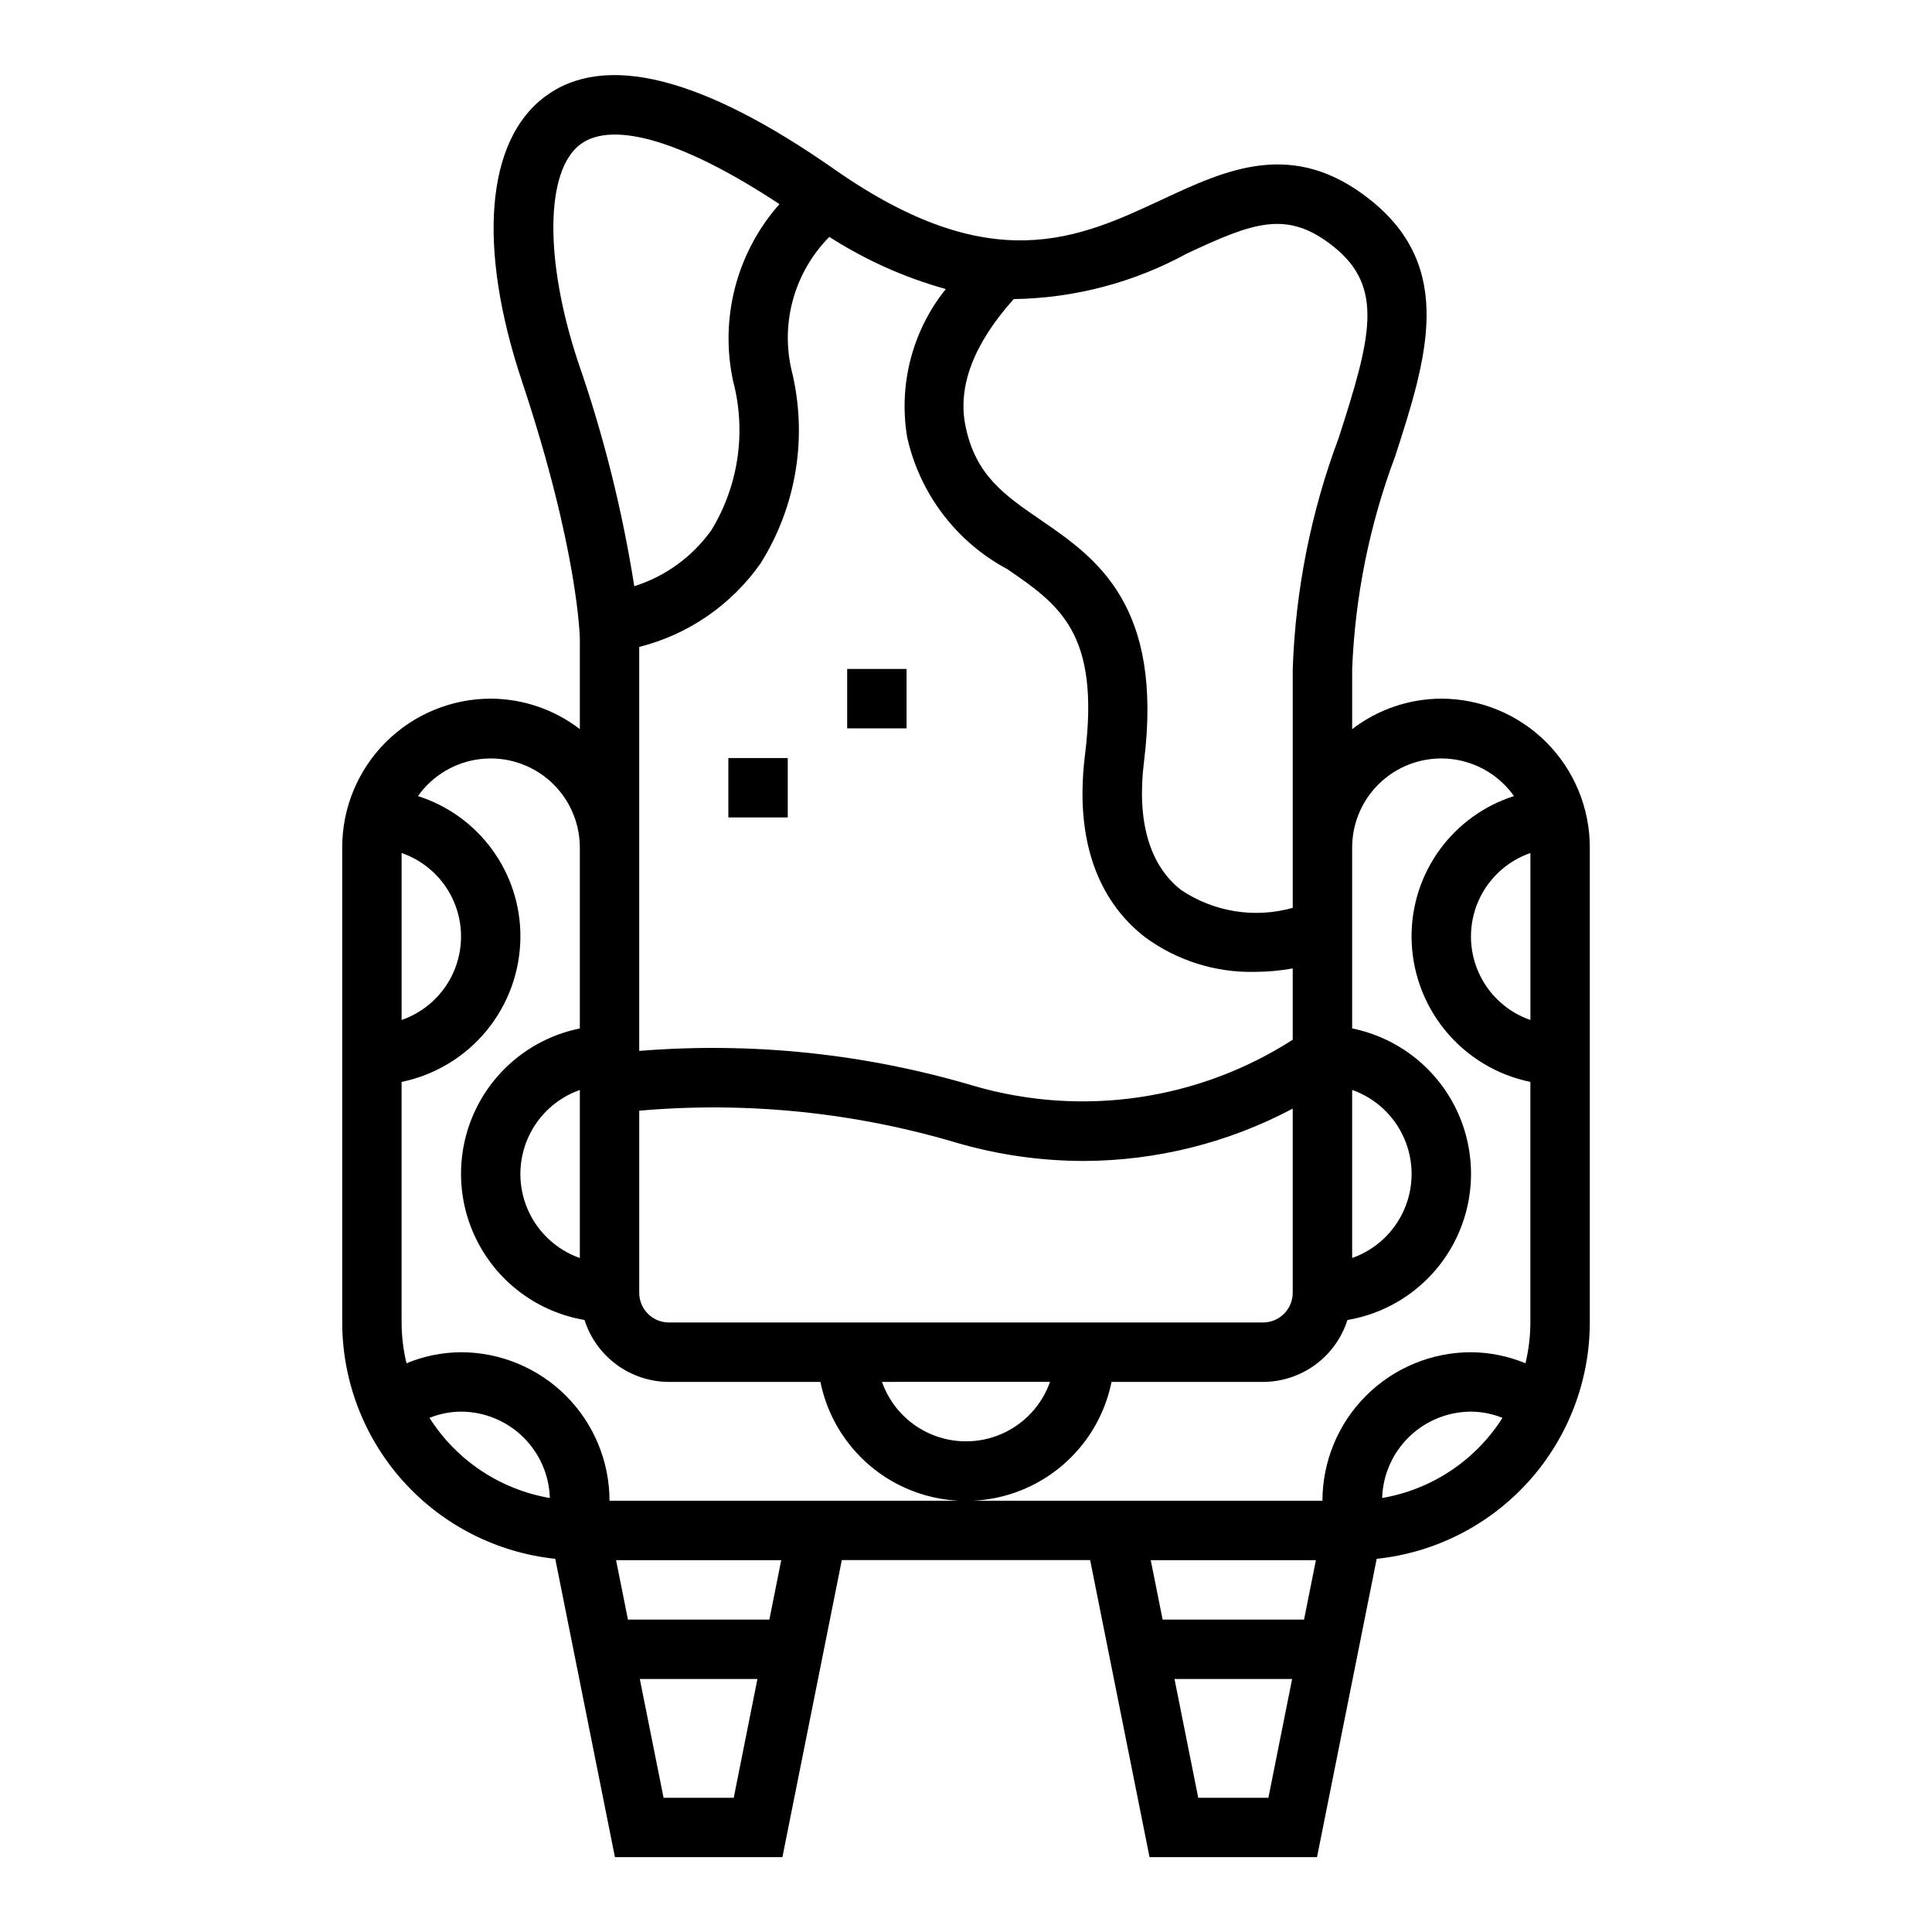 <?xml version="1.0" encoding="UTF-8"?>
<!-- Uploaded to: SVG Repo, www.svgrepo.com, Generator: SVG Repo Mixer Tools -->
<svg fill="#000000" width="800px" height="800px" version="1.1" viewBox="144 144 512 512" xmlns="http://www.w3.org/2000/svg">
 <g>
  <path d="m525.95 329.15c-8.543 0.031-16.84 2.867-23.613 8.078v-15.949c0.77-19.281 4.621-38.32 11.406-56.387 8.266-25.609 16.066-49.789-6.488-67.84-20.469-16.406-38.172-8.164-55.254-0.188-22.254 10.391-45.258 21.129-86.852-7.981-35.125-24.586-60.961-31.07-76.746-19.27-15.656 11.684-17.934 39.887-6.078 75.438 15.023 45.07 15.34 68.16 15.34 68.355v23.82c-6.773-5.211-15.074-8.047-23.617-8.078-10.438 0.016-20.441 4.164-27.82 11.543-7.379 7.379-11.527 17.383-11.539 27.82v125.95c0.02 15.57 5.797 30.582 16.219 42.145 10.422 11.566 24.754 18.863 40.238 20.496l15.816 79.059h44.383l15.742-78.719h65.809l15.742 78.719h44.383l15.816-79.059c15.488-1.629 29.824-8.926 40.25-20.492 10.426-11.562 16.207-26.574 16.227-42.148v-125.95c-0.016-10.438-4.164-20.441-11.543-27.82-7.379-7.379-17.383-11.527-27.82-11.543zm-113.31-105.89c16.098-0.234 31.898-4.398 46.02-12.129 17.492-8.164 26.441-11.645 38.754-1.777 13.477 10.777 9.941 24.066 1.348 50.711-7.344 19.613-11.453 40.289-12.172 61.219v63.301c-10.07 2.844-20.883 1.117-29.566-4.723-8.406-6.512-11.809-18.262-9.855-33.984 5.211-41.723-12.824-54.09-27.324-64.047-9.707-6.66-17.375-11.926-20.004-25.066-2.094-10.469 2.269-21.734 12.801-33.504zm89.695 209.58c6.18 2.184 11.176 6.836 13.793 12.848 2.617 6.008 2.617 12.836 0 18.848-2.617 6.012-7.613 10.664-13.793 12.844zm-138.55-226.06c9.535 6.121 19.938 10.781 30.855 13.82-8.844 11.031-12.566 25.309-10.234 39.25 3.324 14.969 13.012 27.738 26.531 34.969 13.762 9.445 24.633 16.918 20.609 49.105-3.41 27.223 6.731 41.336 15.84 48.383h-0.004c8.418 6.223 18.664 9.477 29.129 9.25 3.379-0.012 6.75-0.316 10.074-0.906v18.895-0.004c-25.055 16.082-55.84 20.547-84.434 12.25-28.754-8.562-58.848-11.711-88.75-9.289v-107.06c13.047-3.289 24.473-11.168 32.188-22.191 9.609-15.324 12.539-33.906 8.109-51.445-2.828-12.629 0.973-25.836 10.086-35.027zm-42.512 287.69c-4.348 0-7.871-3.523-7.871-7.871v-48.254c28.434-2.496 57.086 0.422 84.434 8.594 10.836 3.125 22.051 4.715 33.324 4.727 19.328-0.047 38.355-4.809 55.426-13.871v48.805c0 2.09-0.828 4.09-2.305 5.566-1.477 1.477-3.481 2.305-5.566 2.305zm100.99 15.742 0.004 0.004c-2.184 6.18-6.836 11.18-12.848 13.793-6.008 2.617-12.836 2.617-18.848 0-6.012-2.613-10.664-7.613-12.844-13.793zm-125.01-270.13c-9.012-27.078-8.793-50.859 0.566-57.844 8.699-6.473 27.789-0.621 52.742 15.855-11.305 12.773-15.867 30.156-12.297 46.836 3.543 13.379 1.496 27.625-5.668 39.465-5.019 7.09-12.223 12.344-20.508 14.957-3.172-20.16-8.137-39.992-14.836-59.27zm-46.824 129.97c6.172 2.137 11.172 6.758 13.789 12.738 2.617 5.984 2.617 12.793 0 18.773-2.617 5.984-7.617 10.605-13.789 12.742zm7.391 149.7v-0.004c2.656-1.07 5.492-1.633 8.355-1.652 6.125 0.016 12.008 2.414 16.402 6.684 4.391 4.273 6.953 10.086 7.141 16.211-13.156-2.258-24.742-9.973-31.898-21.242zm80.625 100.68h-18.594l-6.297-31.488h31.172zm9.445-47.23h-37.477l-3.148-15.742h43.77zm132.25 47.23h-18.59l-6.297-31.488h31.172zm9.445-47.23h-37.477l-3.148-15.742h43.77zm20.695-32.211h0.004c0.188-6.125 2.75-11.938 7.141-16.207 4.391-4.273 10.27-6.668 16.398-6.688 2.863 0.02 5.695 0.582 8.352 1.652-7.156 11.27-18.742 18.984-31.898 21.242zm39.285-46.512c-0.012 3.641-0.449 7.266-1.297 10.801-4.582-1.898-9.488-2.894-14.445-2.926-10.438 0.012-20.441 4.164-27.82 11.539-7.379 7.379-11.527 17.387-11.543 27.82h-188.93c-0.012-10.434-4.164-20.441-11.543-27.82-7.379-7.375-17.383-11.527-27.816-11.539-4.961 0.031-9.867 1.027-14.445 2.926-0.852-3.535-1.289-7.16-1.301-10.801v-63.762c8.883-1.828 16.867-6.66 22.602-13.688 5.738-7.027 8.875-15.816 8.887-24.887 0.008-8.273-2.621-16.336-7.504-23.02-4.879-6.684-11.762-11.641-19.648-14.152 3.883-5.481 9.914-9.055 16.586-9.82 6.676-0.766 13.359 1.348 18.383 5.809 5.019 4.461 7.902 10.852 7.93 17.57v48.02c-12.086 2.449-22.316 10.434-27.637 21.555-5.32 11.125-5.113 24.098 0.562 35.043 5.676 10.949 16.16 18.594 28.316 20.656 1.512 4.754 4.492 8.902 8.512 11.855 4.019 2.949 8.875 4.551 13.859 4.566h40.148c2.426 11.957 10.262 22.109 21.211 27.492 10.949 5.379 23.773 5.379 34.723 0 10.949-5.383 18.785-15.535 21.211-27.492h40.148c4.984-0.016 9.84-1.613 13.859-4.562s7-7.102 8.512-11.852c12.164-2.055 22.656-9.703 28.336-20.652 5.68-10.949 5.887-23.93 0.562-35.059-5.324-11.125-15.562-19.105-27.652-21.551v-48.02c0.023-6.719 2.906-13.109 7.93-17.57 5.019-4.461 11.703-6.574 18.379-5.809 6.672 0.766 12.703 4.34 16.586 9.82-7.887 2.512-14.766 7.469-19.648 14.152-4.883 6.684-7.508 14.746-7.504 23.02 0.012 9.07 3.148 17.859 8.887 24.887 5.734 7.027 13.719 11.859 22.602 13.688zm-251.9-61.629v44.539c-6.184-2.18-11.18-6.832-13.797-12.844-2.617-6.012-2.617-12.84 0-18.848 2.617-6.012 7.613-10.664 13.797-12.848zm251.91-18.539h-0.004c-6.172-2.137-11.168-6.758-13.785-12.742-2.621-5.981-2.621-12.789 0-18.773 2.617-5.981 7.613-10.602 13.785-12.738z"/>
  <path d="m368.51 321.28h15.742v15.742h-15.742z"/>
  <path d="m337.02 344.89h15.742v15.742h-15.742z"/>
 </g>
</svg>